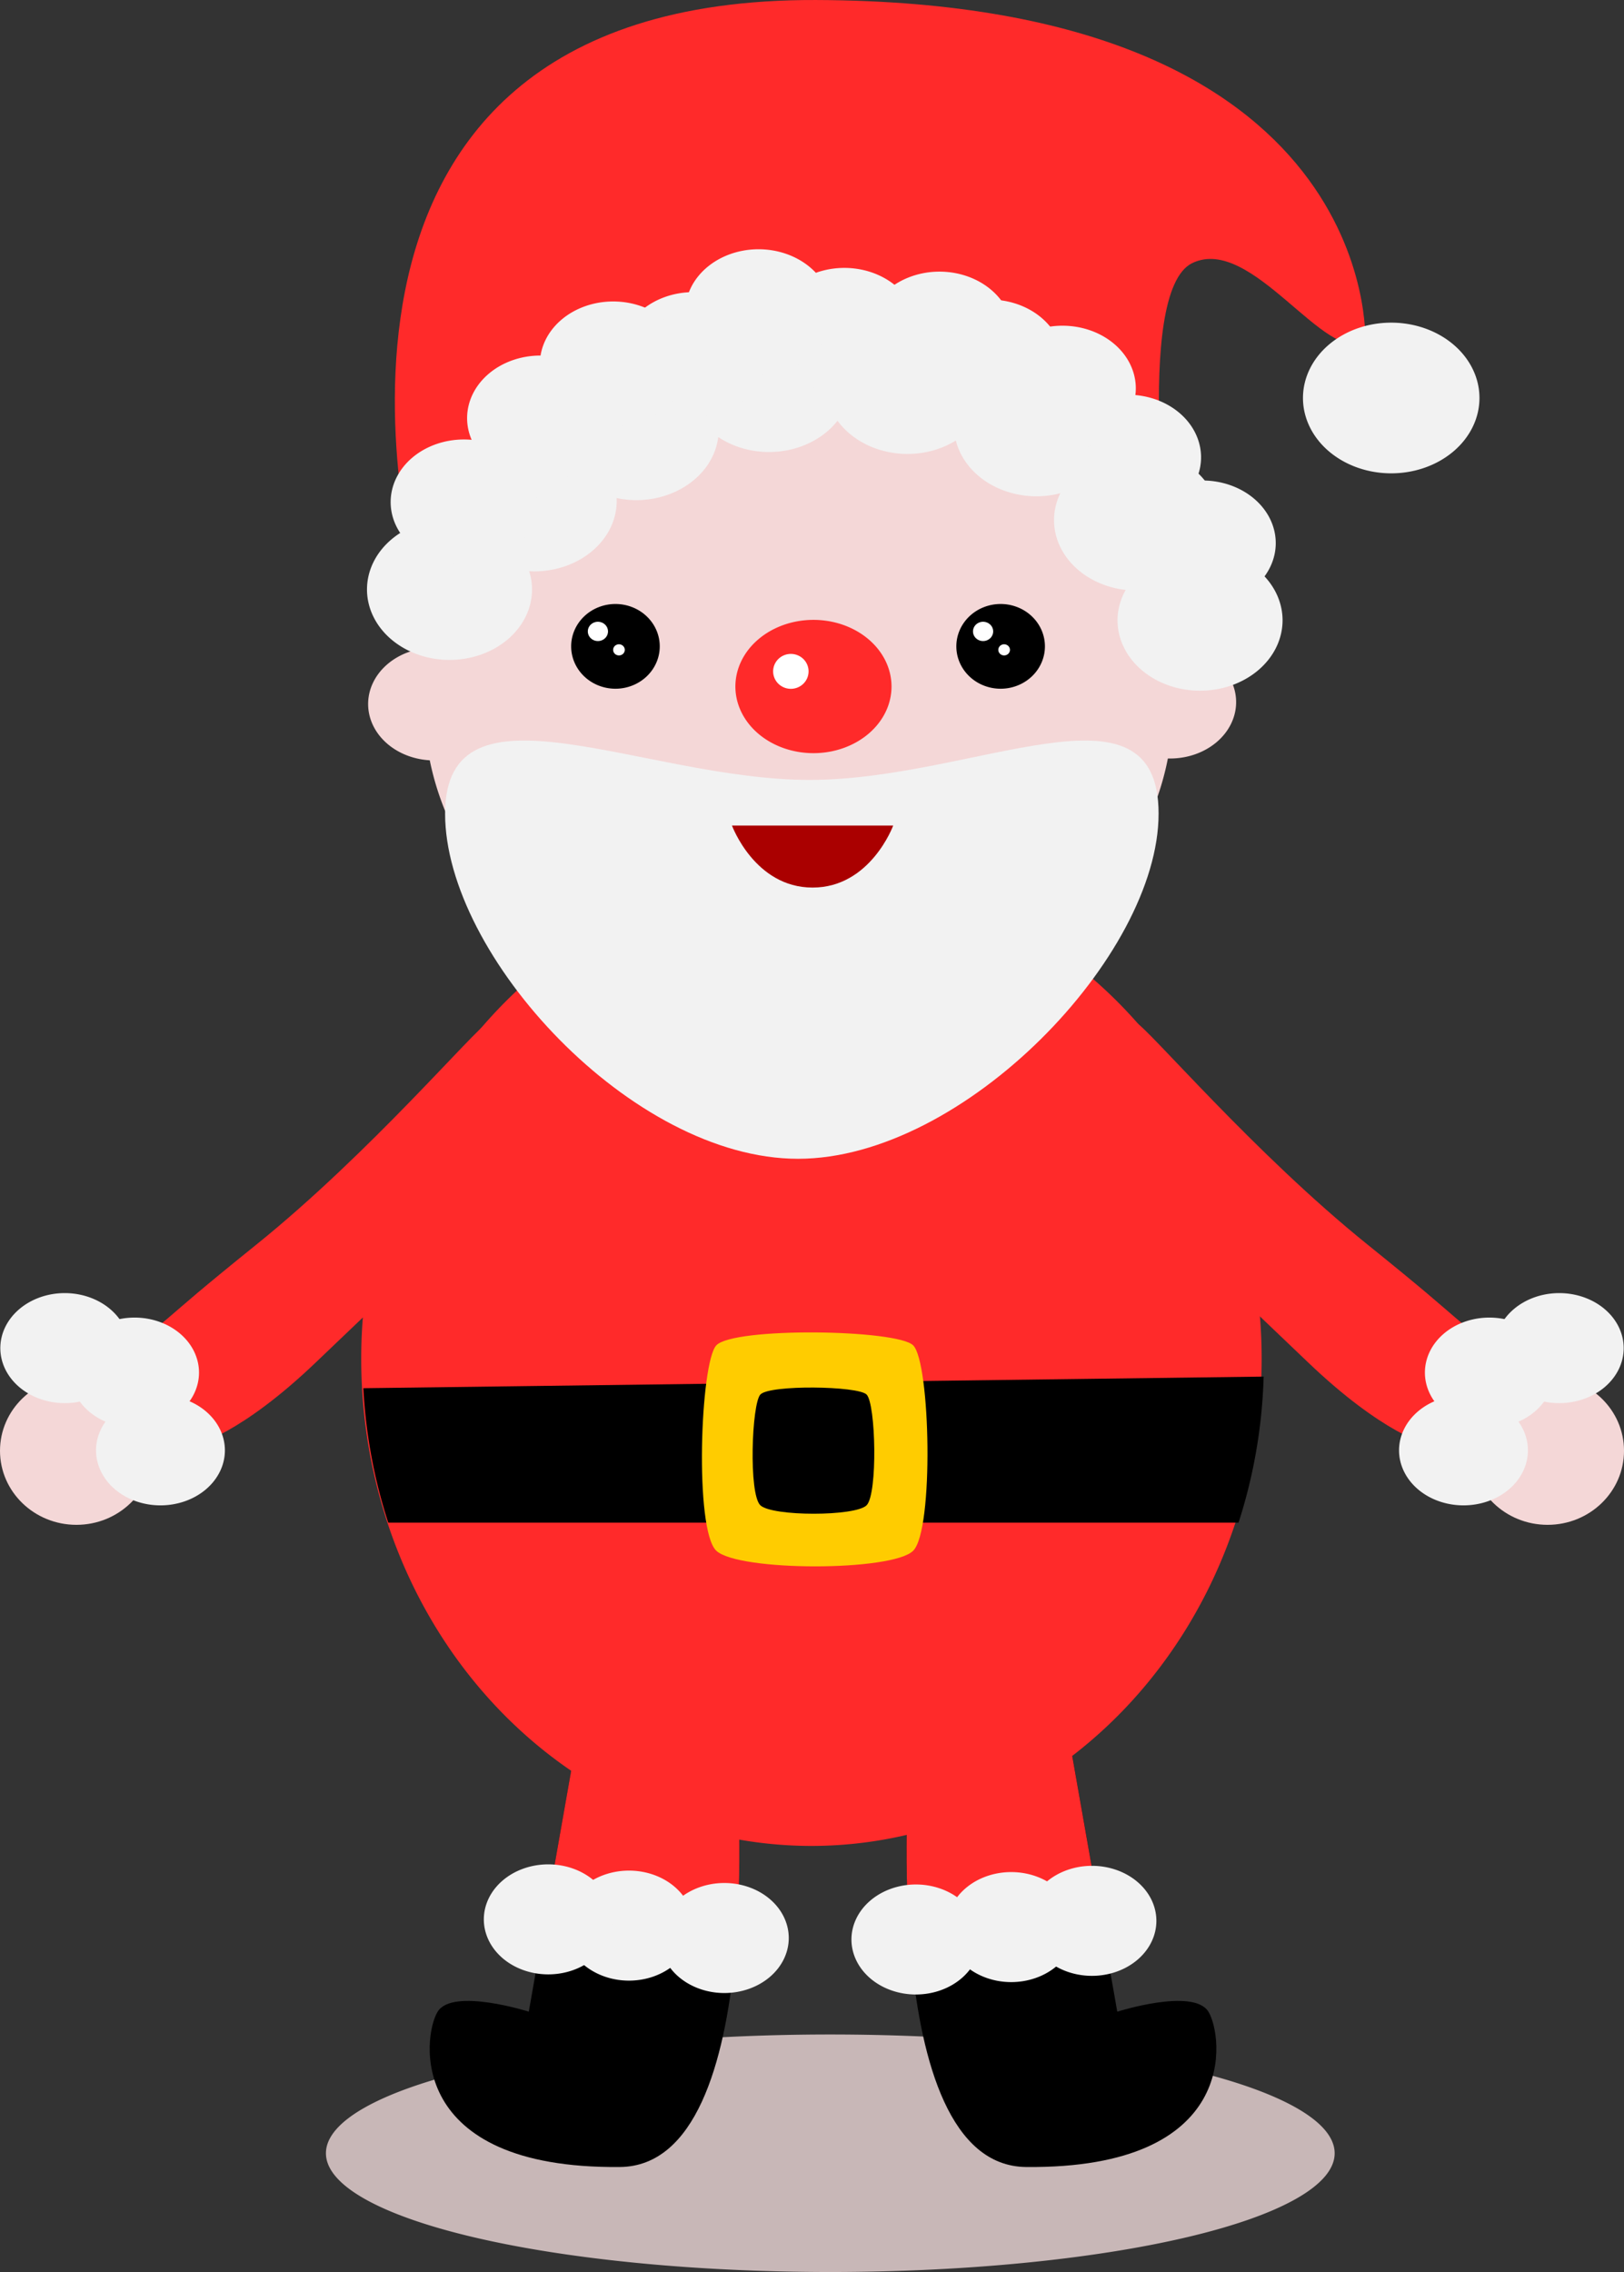 <?xml version="1.0" encoding="UTF-8"?>
<svg width="153.3mm" height="214.44mm" version="1.1" viewBox="0 0 153.3 214.44" xmlns="http://www.w3.org/2000/svg">
<rect x="0" y="0" width="153.3" height="214.44" fill="#333333" stroke="none"/>
<g transform="translate(-38.224 -39.102)">
<path d="m68.991 242.33a47.61 11.209 0 0 1 47.61-11.209 47.61 11.209 0 0 1 47.61 11.209 47.61 11.209 0 0 1-47.61 11.209 47.61 11.209 0 0 1-47.61-11.209z" fill="#c8b7b7"/>
<g>
<path d="m107.69 204.53c-9.775-1.173-14.662-3.324-14.662-3.324l-4.888 27.761s-7.19-2.282-8.602 0c-1.412 2.282-3.018 14.852 17.204 14.662 14.283-0.134 10.948-39.1 10.948-39.1z"/>
<path d="m93.023 201.21s4.888 2.151 14.663 3.324c0 0 0.671 7.889 0.113 16.578h-18.279z" fill="#ff2a2a"/>
<g transform="matrix(-1 0 0 1 228.78 .286)" fill="#f2f2f2">
<path d="m116.1 221.73a6.082 5.192 0 0 0 6.082 5.192 6.082 5.192 0 0 0 6.082-5.192 6.082 5.192 0 0 0-6.082-5.192 6.082 5.192 0 0 0-6.082 5.192z"/>
<path d="m125.1 220.56a6.082 5.192 0 0 0 6.082 5.192 6.082 5.192 0 0 0 6.082-5.192 6.082 5.192 0 0 0-6.082-5.192 6.082 5.192 0 0 0-6.082 5.192z"/>
<path d="m132.72 219.97a6.082 5.192 0 0 0 6.082 5.192 6.082 5.192 0 0 0 6.082-5.192 6.082 5.192 0 0 0-6.082-5.192 6.082 5.192 0 0 0-6.082 5.192z"/>
</g>
</g>
<g>
<path d="m124.14 204.53c9.775-1.173 14.662-3.324 14.662-3.324l4.888 27.761s7.19-2.282 8.602 0c1.412 2.282 3.018 14.852-17.204 14.662-14.283-0.134-10.948-39.1-10.948-39.1z"/>
<path d="m138.8 201.21s-4.888 2.151-14.663 3.324c0 0-0.671 7.889-0.113 16.578h18.279z" fill="#ff2a2a"/>
<g transform="translate(2.498 .425)" fill="#f2f2f2">
<path d="m116.1 221.73a6.082 5.192 0 0 0 6.082 5.192 6.082 5.192 0 0 0 6.082-5.192 6.082 5.192 0 0 0-6.082-5.192 6.082 5.192 0 0 0-6.082 5.192z"/>
<path d="m125.1 220.56a6.082 5.192 0 0 0 6.082 5.192 6.082 5.192 0 0 0 6.082-5.192 6.082 5.192 0 0 0-6.082-5.192 6.082 5.192 0 0 0-6.082 5.192z"/>
<path d="m132.72 219.97a6.082 5.192 0 0 0 6.082 5.192 6.082 5.192 0 0 0 6.082-5.192 6.082 5.192 0 0 0-6.082-5.192 6.082 5.192 0 0 0-6.082 5.192z"/>
</g>
</g>
<path d="m157.32 167.36a42.499 45.964 0 0 1-42.499 45.964 42.499 45.964 0 0 1-42.499-45.964 42.499 45.964 0 0 1 42.499-45.964 42.499 45.964 0 0 1 42.499 45.964z" fill="#ff2a2a"/>
<path transform="scale(.265)" d="m594.37 637.84-320.7 4.135a160.63 173.72 0 0 0 8.875 47.879h302.88a160.63 173.72 0 0 0 8.945-52.014z"/>
<path d="m77.668 94.147s-15.748-55.226 37.576-55.044c53.324 0.181 51.858 32.204 51.858 32.204-3.699 2.321-10.712-10.095-16.334-7.374-5.623 2.721-2 29.126-2 29.126s-15.982-19.511-33.583-20.029c-16.183 0.801-26.148 14.26-37.515 21.117z" fill="#ff2a2a"/>
<path d="m85.444 105.55a6.235 5.322 0 0 1-6.235 5.322 6.235 5.322 0 0 1-6.235-5.322 6.235 5.322 0 0 1 6.235-5.322 6.235 5.322 0 0 1 6.235 5.322z" fill="#f4d7d7"/>
<path d="m154.91 105.37a6.235 5.322 0 0 1-6.235 5.322 6.235 5.322 0 0 1-6.235-5.322 6.235 5.322 0 0 1 6.235-5.322 6.235 5.322 0 0 1 6.235 5.322z" fill="#f4d7d7"/>
<path d="m148.95 105.72a35.337 30.163 0 0 1-35.337 30.163 35.337 30.163 0 0 1-35.337-30.163 35.337 30.163 0 0 1 35.337-30.163 35.337 30.163 0 0 1 35.337 30.163z" fill="#f4d7d7"/>
<path d="m147.59 115.9c1e-5 13.381-18.362 32.571-34.038 32.571-15.676 0-33.312-19.19-33.312-32.571-3e-6 -13.381 18.725-3.188 34.401-3.188 15.676 0 32.95-10.192 32.95 3.188z" fill="#f2f2f2"/>
<g transform="translate(20.081 -1.113)">
<path d="m80.421 101.22a4.181 3.998 0 0 1-4.181 3.998 4.181 3.998 0 0 1-4.181-3.998 4.181 3.998 0 0 1 4.181-3.998 4.181 3.998 0 0 1 4.181 3.998z"/>
<path d="m75.536 99.809a0.952 0.91 0 0 1-0.952 0.91 0.952 0.91 0 0 1-0.952-0.91 0.952 0.91 0 0 1 0.952-0.91 0.952 0.91 0 0 1 0.952 0.91z" fill="#fff"/>
<path d="m77.12 101.55a0.549 0.525 0 0 1-0.549 0.525 0.549 0.525 0 0 1-0.549-0.525 0.549 0.525 0 0 1 0.549-0.525 0.549 0.525 0 0 1 0.549 0.525z" fill="#fff"/>
</g>
<g transform="translate(56.44 -1.113)">
<path d="m80.421 101.22a4.181 3.998 0 0 1-4.181 3.998 4.181 3.998 0 0 1-4.181-3.998 4.181 3.998 0 0 1 4.181-3.998 4.181 3.998 0 0 1 4.181 3.998z"/>
<path d="m75.536 99.809a0.952 0.91 0 0 1-0.952 0.91 0.952 0.91 0 0 1-0.952-0.91 0.952 0.91 0 0 1 0.952-0.91 0.952 0.91 0 0 1 0.952 0.91z" fill="#fff"/>
<path d="m77.12 101.55a0.549 0.525 0 0 1-0.549 0.525 0.549 0.525 0 0 1-0.549-0.525 0.549 0.525 0 0 1 0.549-0.525 0.549 0.525 0 0 1 0.549 0.525z" fill="#fff"/>
</g>
<g transform="translate(-5.26 -8.343)">
<path d="m127.64 112.24a7.369 6.29 0 0 1-7.369 6.29 7.369 6.29 0 0 1-7.369-6.29 7.369 6.29 0 0 1 7.369-6.29 7.369 6.29 0 0 1 7.369 6.29z" fill="#ff2a2a"/>
<path d="m119.81 110.81a1.672 1.647 0 0 1-1.672 1.647 1.672 1.647 0 0 1-1.672-1.647 1.672 1.647 0 0 1 1.672-1.647 1.672 1.647 0 0 1 1.672 1.647z" fill="#fff"/>
</g>
<path d="m177.88 76.665a8.33 7.111 0 0 1-8.33 7.111 8.33 7.111 0 0 1-8.33-7.111 8.33 7.111 0 0 1 8.33-7.111 8.33 7.111 0 0 1 8.33 7.111z" fill="#f2f2f2"/>
<path d="m107.32 117.02h15.218s-2.146 5.853-7.609 5.853c-5.463 0-7.609-5.853-7.609-5.853z" fill="#a00"/>
<path d="m105.84 166.08c1.624-1.738 17.071-1.514 18.586 0 1.624 1.624 1.966 17.418 0 19.384-1.966 1.966-16.505 1.966-18.586 0s-1.514-17.763 0-19.384z" fill="#fc0"/>
<path d="m110 170.72c0.876-0.938 9.209-0.817 10.026 0 0.876 0.876 1.061 9.396 0 10.456-1.061 1.061-8.904 1.061-10.026 0-1.122-1.061-0.817-9.582 0-10.456z"/>
<g fill="#f2f2f2">
<path transform="scale(.265)" d="m418.16 258.37a29.394 25.091 0 0 0-29.229 22.479 29.394 25.091 0 0 0-18.072-5.34 29.394 25.091 0 0 0-29.395 25.09 29.394 25.091 0 0 0 0.043 1.022 29.394 25.091 0 0 0-6.981-0.748 29.394 25.091 0 0 0-29.395 25.09 29.394 25.091 0 0 0 1.022 6.519 29.394 25.091 0 0 0-1.789-0.076 29.394 25.091 0 0 0-29.395 25.09 29.394 25.091 0 0 0 29.395 25.092 29.394 25.091 0 0 0 29.395-25.092 29.394 25.091 0 0 0-1.02-6.518 29.394 25.091 0 0 0 1.787 0.076 29.394 25.091 0 0 0 29.395-25.092 29.394 25.091 0 0 0-0.043-1.022 29.394 25.091 0 0 0 6.981 0.75 29.394 25.091 0 0 0 29.229-22.479 29.394 25.091 0 0 0 18.072 5.34 29.394 25.091 0 0 0 24.42-11.146 29.394 25.091 0 0 0 24.936 11.832 29.394 25.091 0 0 0 17.215-4.789 29.394 25.091 0 0 0 28.715 19.871 29.394 25.091 0 0 0 8.496-1.096 29.394 25.091 0 0 0-2.244 9.594 29.394 25.091 0 0 0 25.525 24.846 29.394 25.091 0 0 0-2.904 10.801 29.394 25.091 0 0 0 29.395 25.092 29.394 25.091 0 0 0 29.395-25.092 29.394 25.091 0 0 0-25.525-24.844 29.394 25.091 0 0 0 2.904-10.803 29.394 25.091 0 0 0-29.395-25.09 29.394 25.091 0 0 0-8.496 1.094 29.394 25.091 0 0 0 2.244-9.594 29.394 25.091 0 0 0-29.395-25.09 29.394 25.091 0 0 0-17.213 4.789 29.394 25.091 0 0 0-28.717-19.871 29.394 25.091 0 0 0-24.42 11.148 29.394 25.091 0 0 0-24.936-11.834z"/>
<path d="m88.944 86.489a6.922 5.909 0 0 1-6.922 5.909 6.922 5.909 0 0 1-6.922-5.909 6.922 5.909 0 0 1 6.922-5.909 6.922 5.909 0 0 1 6.922 5.909z"/>
<path d="m96.161 78.568a6.922 5.909 0 0 1-6.922 5.909 6.922 5.909 0 0 1-6.922-5.909 6.922 5.909 0 0 1 6.922-5.909 6.922 5.909 0 0 1 6.922 5.909z"/>
<path d="m110.59 72.584a6.922 5.909 0 0 1-6.922 5.909 6.922 5.909 0 0 1-6.922-5.909 6.922 5.909 0 0 1 6.922-5.909 6.922 5.909 0 0 1 6.922 5.909z"/>
<path d="m124.85 70.296a6.922 5.909 0 0 1-6.922 5.909 6.922 5.909 0 0 1-6.922-5.909 6.922 5.909 0 0 1 6.922-5.909 6.922 5.909 0 0 1 6.922 5.909z"/>
<path d="m138.58 73.288a6.922 5.909 0 0 1-6.922 5.909 6.922 5.909 0 0 1-6.922-5.909 6.922 5.909 0 0 1 6.922-5.909 6.922 5.909 0 0 1 6.922 5.909z"/>
<path d="m151.6 82.265a6.922 5.909 0 0 1-6.922 5.909 6.922 5.909 0 0 1-6.922-5.909 6.922 5.909 0 0 1 6.922-5.909 6.922 5.909 0 0 1 6.922 5.909z"/>
<path d="m158.65 90.361a6.922 5.909 0 0 1-6.922 5.909 6.922 5.909 0 0 1-6.922-5.909 6.922 5.909 0 0 1 6.922-5.909 6.922 5.909 0 0 1 6.922 5.909z"/>
<path d="m116.75 68.536a6.922 5.909 0 0 1-6.922 5.909 6.922 5.909 0 0 1-6.922-5.909 6.922 5.909 0 0 1 6.922-5.909 6.922 5.909 0 0 1 6.922 5.909z"/>
<path d="m103.03 73.464a6.922 5.909 0 0 1-6.922 5.909 6.922 5.909 0 0 1-6.922-5.909 6.922 5.909 0 0 1 6.922-5.909 6.922 5.909 0 0 1 6.922 5.909z"/>
<path d="m133.83 70.648a6.922 5.909 0 0 1-6.922 5.909 6.922 5.909 0 0 1-6.922-5.909 6.922 5.909 0 0 1 6.922-5.909 6.922 5.909 0 0 1 6.922 5.909z"/>
<path d="m145.44 75.752a6.922 5.909 0 0 1-6.922 5.909 6.922 5.909 0 0 1-6.922-5.909 6.922 5.909 0 0 1 6.922-5.909 6.922 5.909 0 0 1 6.922 5.909z"/>
</g>
<g>
<path d="m84.27 135.62c-1.198 0.599-11.077 12.275-21.855 20.957-10.778 8.682-5.239 4.79-17.813 14.37-0.953 0.726 12.125 4.491 12.125 4.491s4.181-0.918 11.367-7.804c7.185-6.886 17.674-16.806 17.674-16.806z" fill="#ff2a2a"/>
<ellipse cx="45.439" cy="176.03" rx="7.215" ry="6.989" fill="#f4d7d7"/>
<path d="m50.419 166.34a6.082 5.192 0 0 1-6.082 5.192 6.082 5.192 0 0 1-6.082-5.192 6.082 5.192 0 0 1 6.082-5.192 6.082 5.192 0 0 1 6.082 5.192z" fill="#f2f2f2"/>
<path d="m57.01 168.65a6.082 5.192 0 0 1-6.082 5.192 6.082 5.192 0 0 1-6.082-5.192 6.082 5.192 0 0 1 6.082-5.192 6.082 5.192 0 0 1 6.082 5.192z" fill="#f2f2f2"/>
<path d="m59.453 175.99a6.082 5.192 0 0 1-6.082 5.192 6.082 5.192 0 0 1-6.082-5.192 6.082 5.192 0 0 1 6.082-5.192 6.082 5.192 0 0 1 6.082 5.192z" fill="#f2f2f2"/>
</g>
<g>
<path d="m145.47 135.62c1.198 0.599 11.077 12.275 21.855 20.957 10.778 8.682 5.239 4.79 17.813 14.37 0.953 0.726-12.125 4.491-12.125 4.491s-4.181-0.918-11.367-7.804c-7.185-6.886-17.674-16.806-17.674-16.806z" fill="#ff2a2a"/>
<ellipse transform="scale(-1,1)" cx="-184.31" cy="176.03" rx="7.215" ry="6.989" fill="#f4d7d7"/>
<path d="m179.33 166.34a6.082 5.192 0 0 0 6.082 5.192 6.082 5.192 0 0 0 6.082-5.192 6.082 5.192 0 0 0-6.082-5.192 6.082 5.192 0 0 0-6.082 5.192z" fill="#f2f2f2"/>
<path d="m172.73 168.65a6.082 5.192 0 0 0 6.082 5.192 6.082 5.192 0 0 0 6.082-5.192 6.082 5.192 0 0 0-6.082-5.192 6.082 5.192 0 0 0-6.082 5.192z" fill="#f2f2f2"/>
<path d="m170.29 175.99a6.082 5.192 0 0 0 6.082 5.192 6.082 5.192 0 0 0 6.082-5.192 6.082 5.192 0 0 0-6.082-5.192 6.082 5.192 0 0 0-6.082 5.192z" fill="#f2f2f2"/>
</g>
</g>
</svg>
